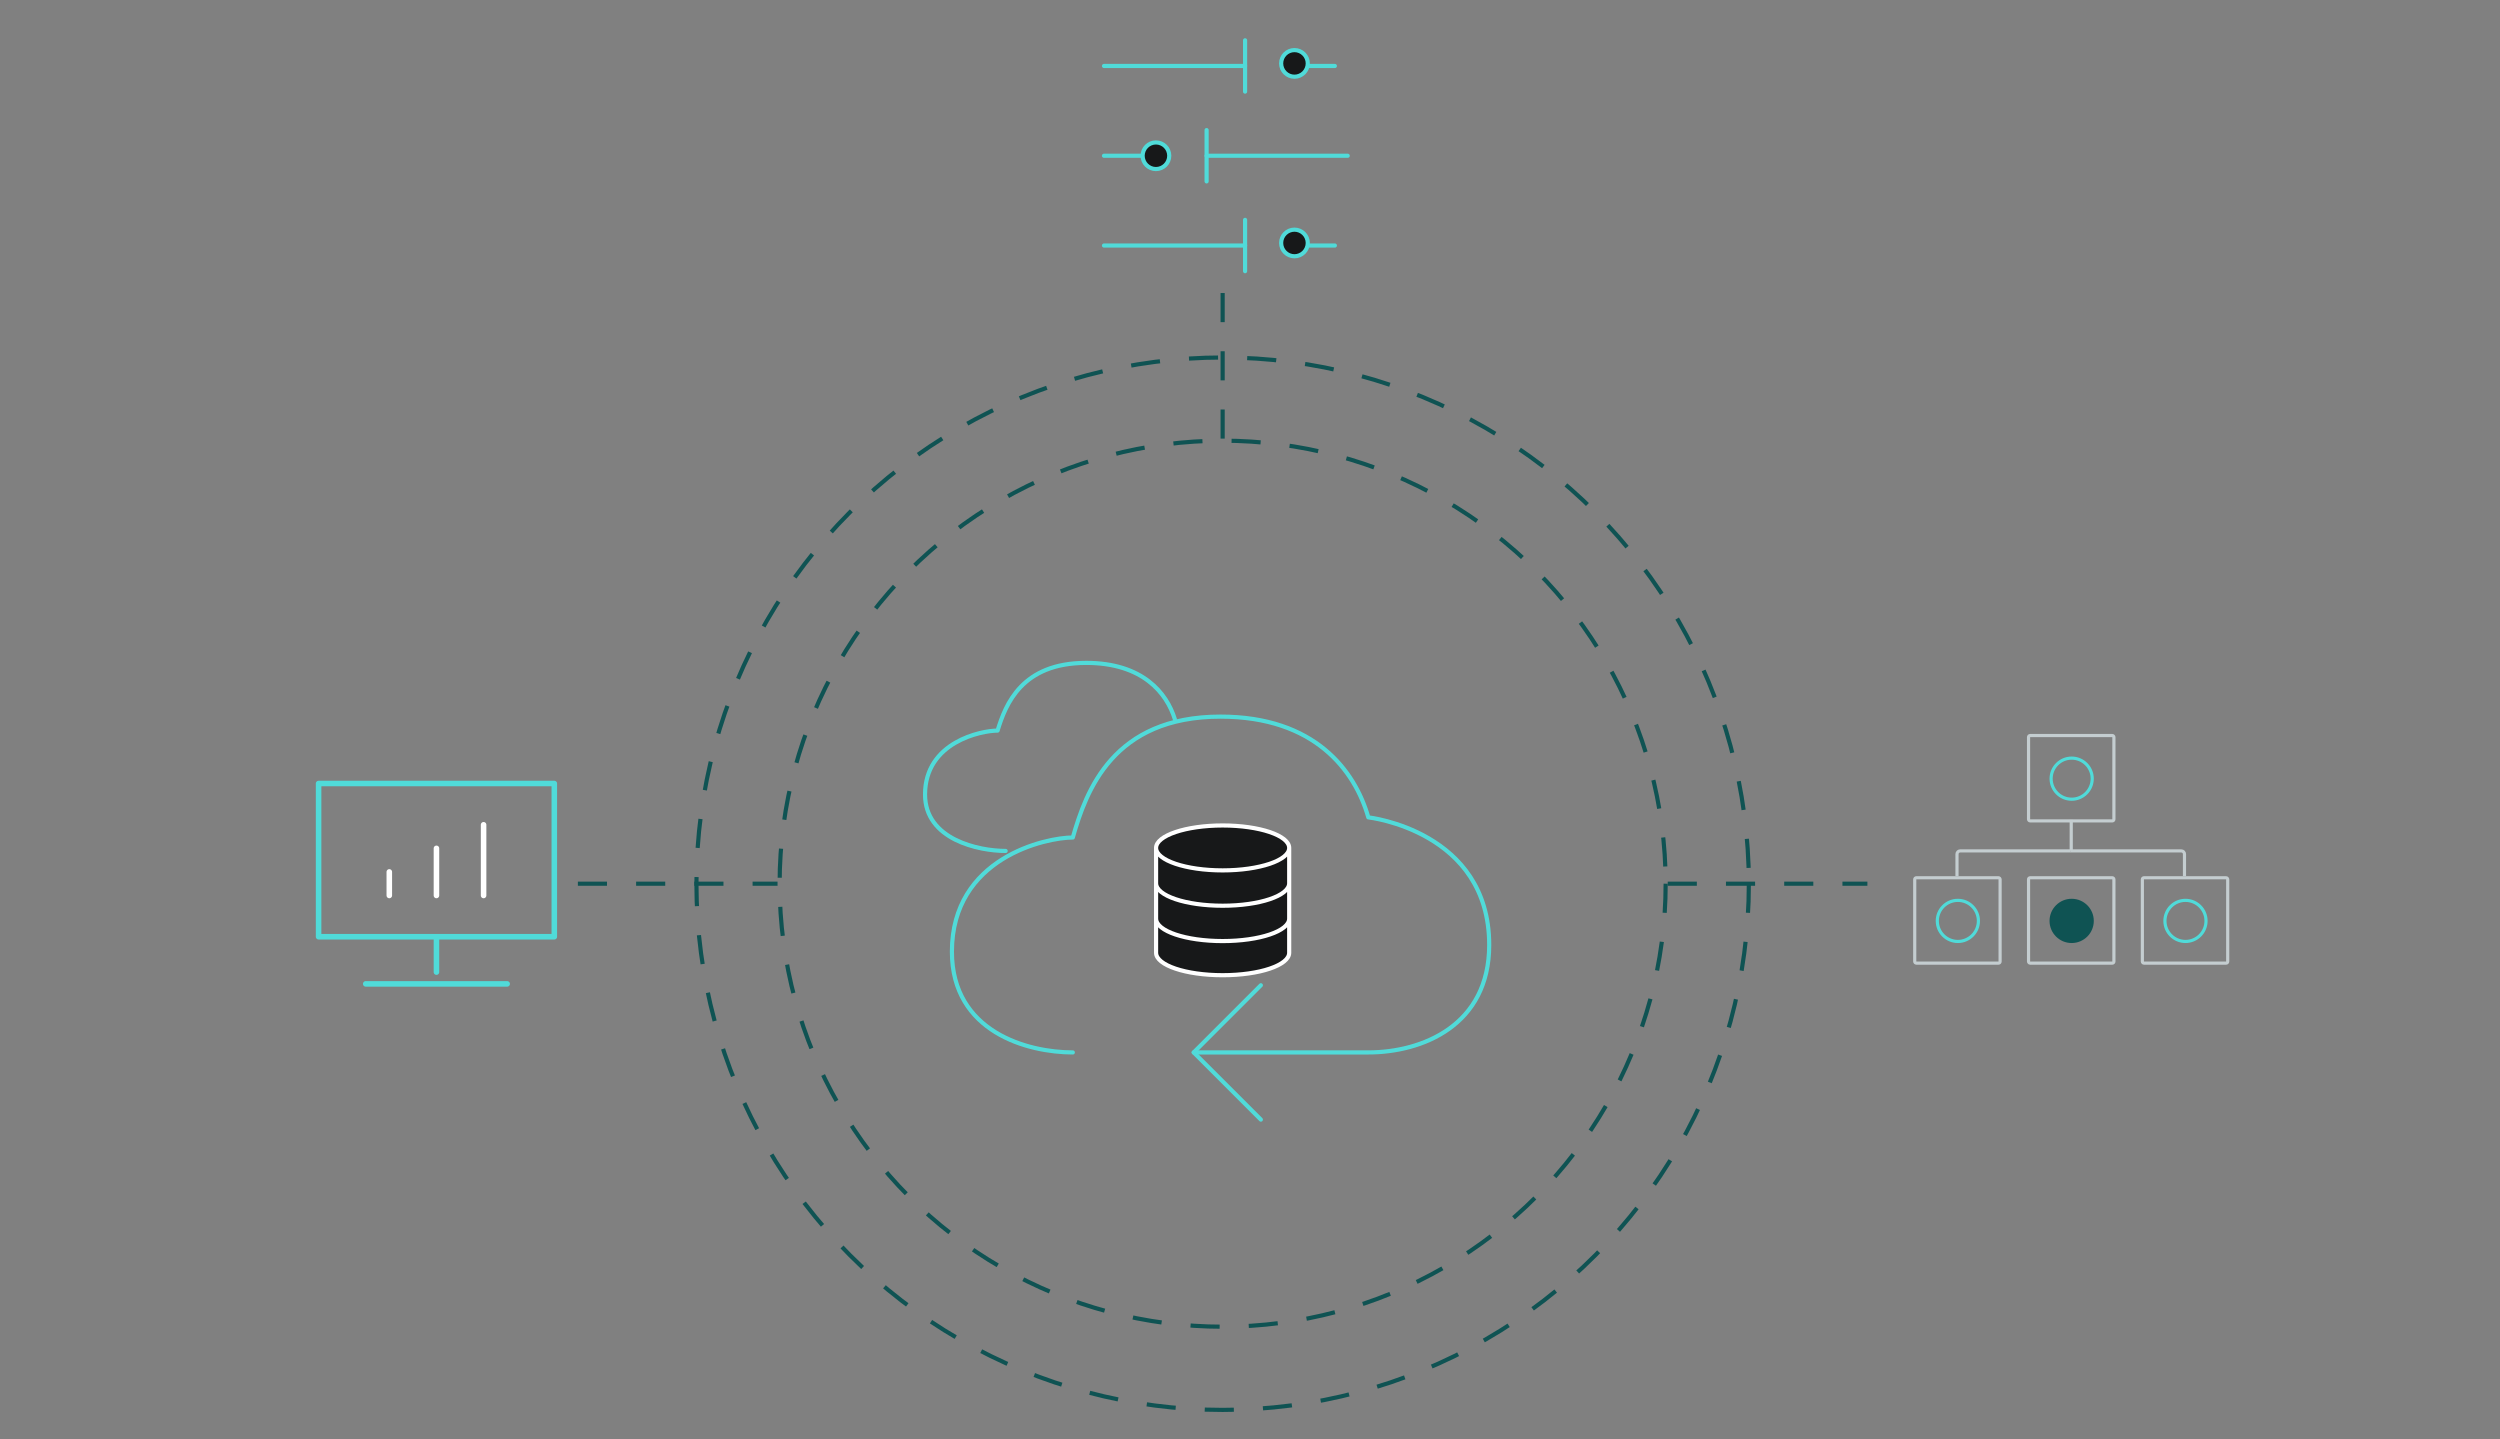 <svg width="601" height="346" viewBox="0 0 601 346" fill="none" xmlns="http://www.w3.org/2000/svg">
<rect x="0" y="0" width="601" height="346" fill="#808080" stroke="none"/>
<path d="M293.922 105.442L293.922 63.442" stroke="#0F5353" stroke-dasharray="7 7"/>
<path d="M320.9 15.858H311.65" stroke="#50DBD9" stroke-linecap="round" stroke-linejoin="round"/>
<path d="M299.317 9.692V22.025" stroke="#50DBD9" stroke-linecap="round" stroke-linejoin="round"/>
<path d="M299.318 15.858H265.401" stroke="#50DBD9" stroke-linecap="round" stroke-linejoin="round"/>
<path d="M277.735 37.442H265.401" stroke="#50DBD9" stroke-linecap="round" stroke-linejoin="round"/>
<path d="M290.067 31.275V43.608" stroke="#50DBD9" stroke-linecap="round" stroke-linejoin="round"/>
<path d="M323.984 37.442H290.067" stroke="#50DBD9" stroke-linecap="round" stroke-linejoin="round"/>
<path d="M320.9 59.025H311.65" stroke="#50DBD9" stroke-linecap="round" stroke-linejoin="round"/>
<path d="M299.317 52.858V65.192" stroke="#50DBD9" stroke-linecap="round" stroke-linejoin="round"/>
<path d="M299.318 59.025H265.401" stroke="#50DBD9" stroke-linecap="round" stroke-linejoin="round"/>
<circle cx="277.888" cy="37.442" r="3.2" fill="#171819" stroke="#50DBD9"/>
<circle cx="311.188" cy="15.242" r="3.2" fill="#171819" stroke="#50DBD9"/>
<circle cx="311.188" cy="58.408" r="3.2" fill="#171819" stroke="#50DBD9"/>
<path d="M400.922 212.442L448.922 212.442" stroke="#0F5353" stroke-dasharray="7 7"/>
<path d="M138.922 212.442H186.922" stroke="#0F5353" stroke-dasharray="7 7"/>
<path d="M470.462 210.639V205.319C470.462 204.899 470.802 204.559 471.222 204.559H497.822" stroke="#C4CDD0" stroke-width="0.76"/>
<path d="M525.149 210.639V205.319C525.149 204.899 524.809 204.559 524.389 204.559H497.789" stroke="#C4CDD0" stroke-width="0.76"/>
<rect x="460.302" y="211.018" width="20.52" height="20.52" rx="0.38" stroke="#C4CDD0" stroke-width="0.76"/>
<circle cx="470.668" cy="221.386" r="4.94" stroke="#50DBD9" stroke-width="0.76"/>
<rect x="487.662" y="211.018" width="20.52" height="20.52" rx="0.38" stroke="#C4CDD0" stroke-width="0.76"/>
<circle cx="498.028" cy="221.386" r="5.32" fill="#0F5353"/>
<rect x="515.022" y="211.018" width="20.52" height="20.52" rx="0.38" stroke="#C4CDD0" stroke-width="0.76"/>
<circle cx="525.388" cy="221.386" r="4.94" stroke="#50DBD9" stroke-width="0.76"/>
<path d="M497.922 204.529L497.922 197.094" stroke="#C4CDD0" stroke-width="0.76"/>
<rect x="487.662" y="176.822" width="20.52" height="20.52" rx="0.38" stroke="#C4CDD0" stroke-width="0.76"/>
<circle cx="498.028" cy="187.19" r="4.94" stroke="#50DBD9" stroke-width="0.76"/>
<circle cx="293.922" cy="212.442" r="126.5" stroke="#0F5353" stroke-dasharray="7 7"/>
<circle cx="293.922" cy="212.442" r="106.5" stroke="#0F5353" stroke-dasharray="7 7"/>
<path d="M257.901 253.004C247.137 253.004 228.839 248.16 228.839 228.785C228.839 206.181 251.443 201.337 257.901 201.337C261.131 190.035 267.589 172.275 293.422 172.275C316.026 172.275 325.714 185.192 328.943 196.494C328.943 196.494 358.006 199.723 358.006 227.171C358.006 246.546 341.86 253.004 328.943 253.004H286.964" stroke="#50DBD9" stroke-linecap="round" stroke-linejoin="round"/>
<path d="M303.11 236.858L286.964 253.004L303.11 269.15" stroke="#50DBD9" stroke-linecap="round" stroke-linejoin="round"/>
<path d="M241.755 204.567C235.297 204.567 222.38 201.854 222.38 191.004C222.38 178.346 235.942 175.633 239.817 175.633C241.755 169.304 245.63 159.358 261.13 159.358C274.692 159.358 280.505 166.592 282.442 172.921" stroke="#50DBD9" stroke-linecap="round" stroke-linejoin="round"/>
<path d="M293.922 209.242C302.758 209.242 309.922 206.824 309.922 203.842C309.922 200.859 302.758 198.442 293.922 198.442C285.085 198.442 277.922 200.859 277.922 203.842C277.922 206.824 285.085 209.242 293.922 209.242Z" fill="#171819"/>
<path d="M309.922 212.338C309.922 215.326 302.811 217.738 293.922 217.738C285.033 217.738 277.922 215.326 277.922 212.338" fill="#171819"/>
<path d="M309.922 220.834C309.922 223.822 302.811 226.234 293.922 226.234C285.033 226.234 277.922 223.822 277.922 220.834" fill="#171819"/>
<path d="M277.922 203.842V229.042C277.922 232.03 285.033 234.442 293.922 234.442C302.811 234.442 309.922 232.03 309.922 229.042V203.842" fill="#171819"/>
<path d="M309.922 203.842C309.922 206.824 302.758 209.242 293.922 209.242C285.085 209.242 277.922 206.824 277.922 203.842M309.922 203.842C309.922 200.859 302.758 198.442 293.922 198.442C285.085 198.442 277.922 200.859 277.922 203.842M309.922 203.842V229.042C309.922 232.03 302.811 234.442 293.922 234.442C285.033 234.442 277.922 232.03 277.922 229.042V203.842M309.922 212.338C309.922 215.326 302.811 217.738 293.922 217.738C285.033 217.738 277.922 215.326 277.922 212.338M309.922 220.834C309.922 223.822 302.811 226.234 293.922 226.234C285.033 226.234 277.922 223.822 277.922 220.834" stroke="white" stroke-linecap="round" stroke-linejoin="round"/>
<path d="M87.922 225.192H76.589V188.358H133.256V225.192H121.922H87.922Z" stroke="#50DBD9" stroke-width="1.333" stroke-linejoin="round"/>
<path d="M93.589 209.608V215.275" stroke="white" stroke-width="1.333" stroke-linecap="round" stroke-linejoin="round"/>
<path d="M104.922 225.192V233.692" stroke="#50DBD9" stroke-width="1.333" stroke-linecap="round" stroke-linejoin="round"/>
<path d="M104.922 203.942V215.275" stroke="white" stroke-width="1.333" stroke-linecap="round" stroke-linejoin="round"/>
<path d="M116.255 198.275V215.275" stroke="white" stroke-width="1.333" stroke-linecap="round" stroke-linejoin="round"/>
<path d="M87.922 236.525H121.922" stroke="#50DBD9" stroke-width="1.333" stroke-linecap="round" stroke-linejoin="round"/>
</svg>
